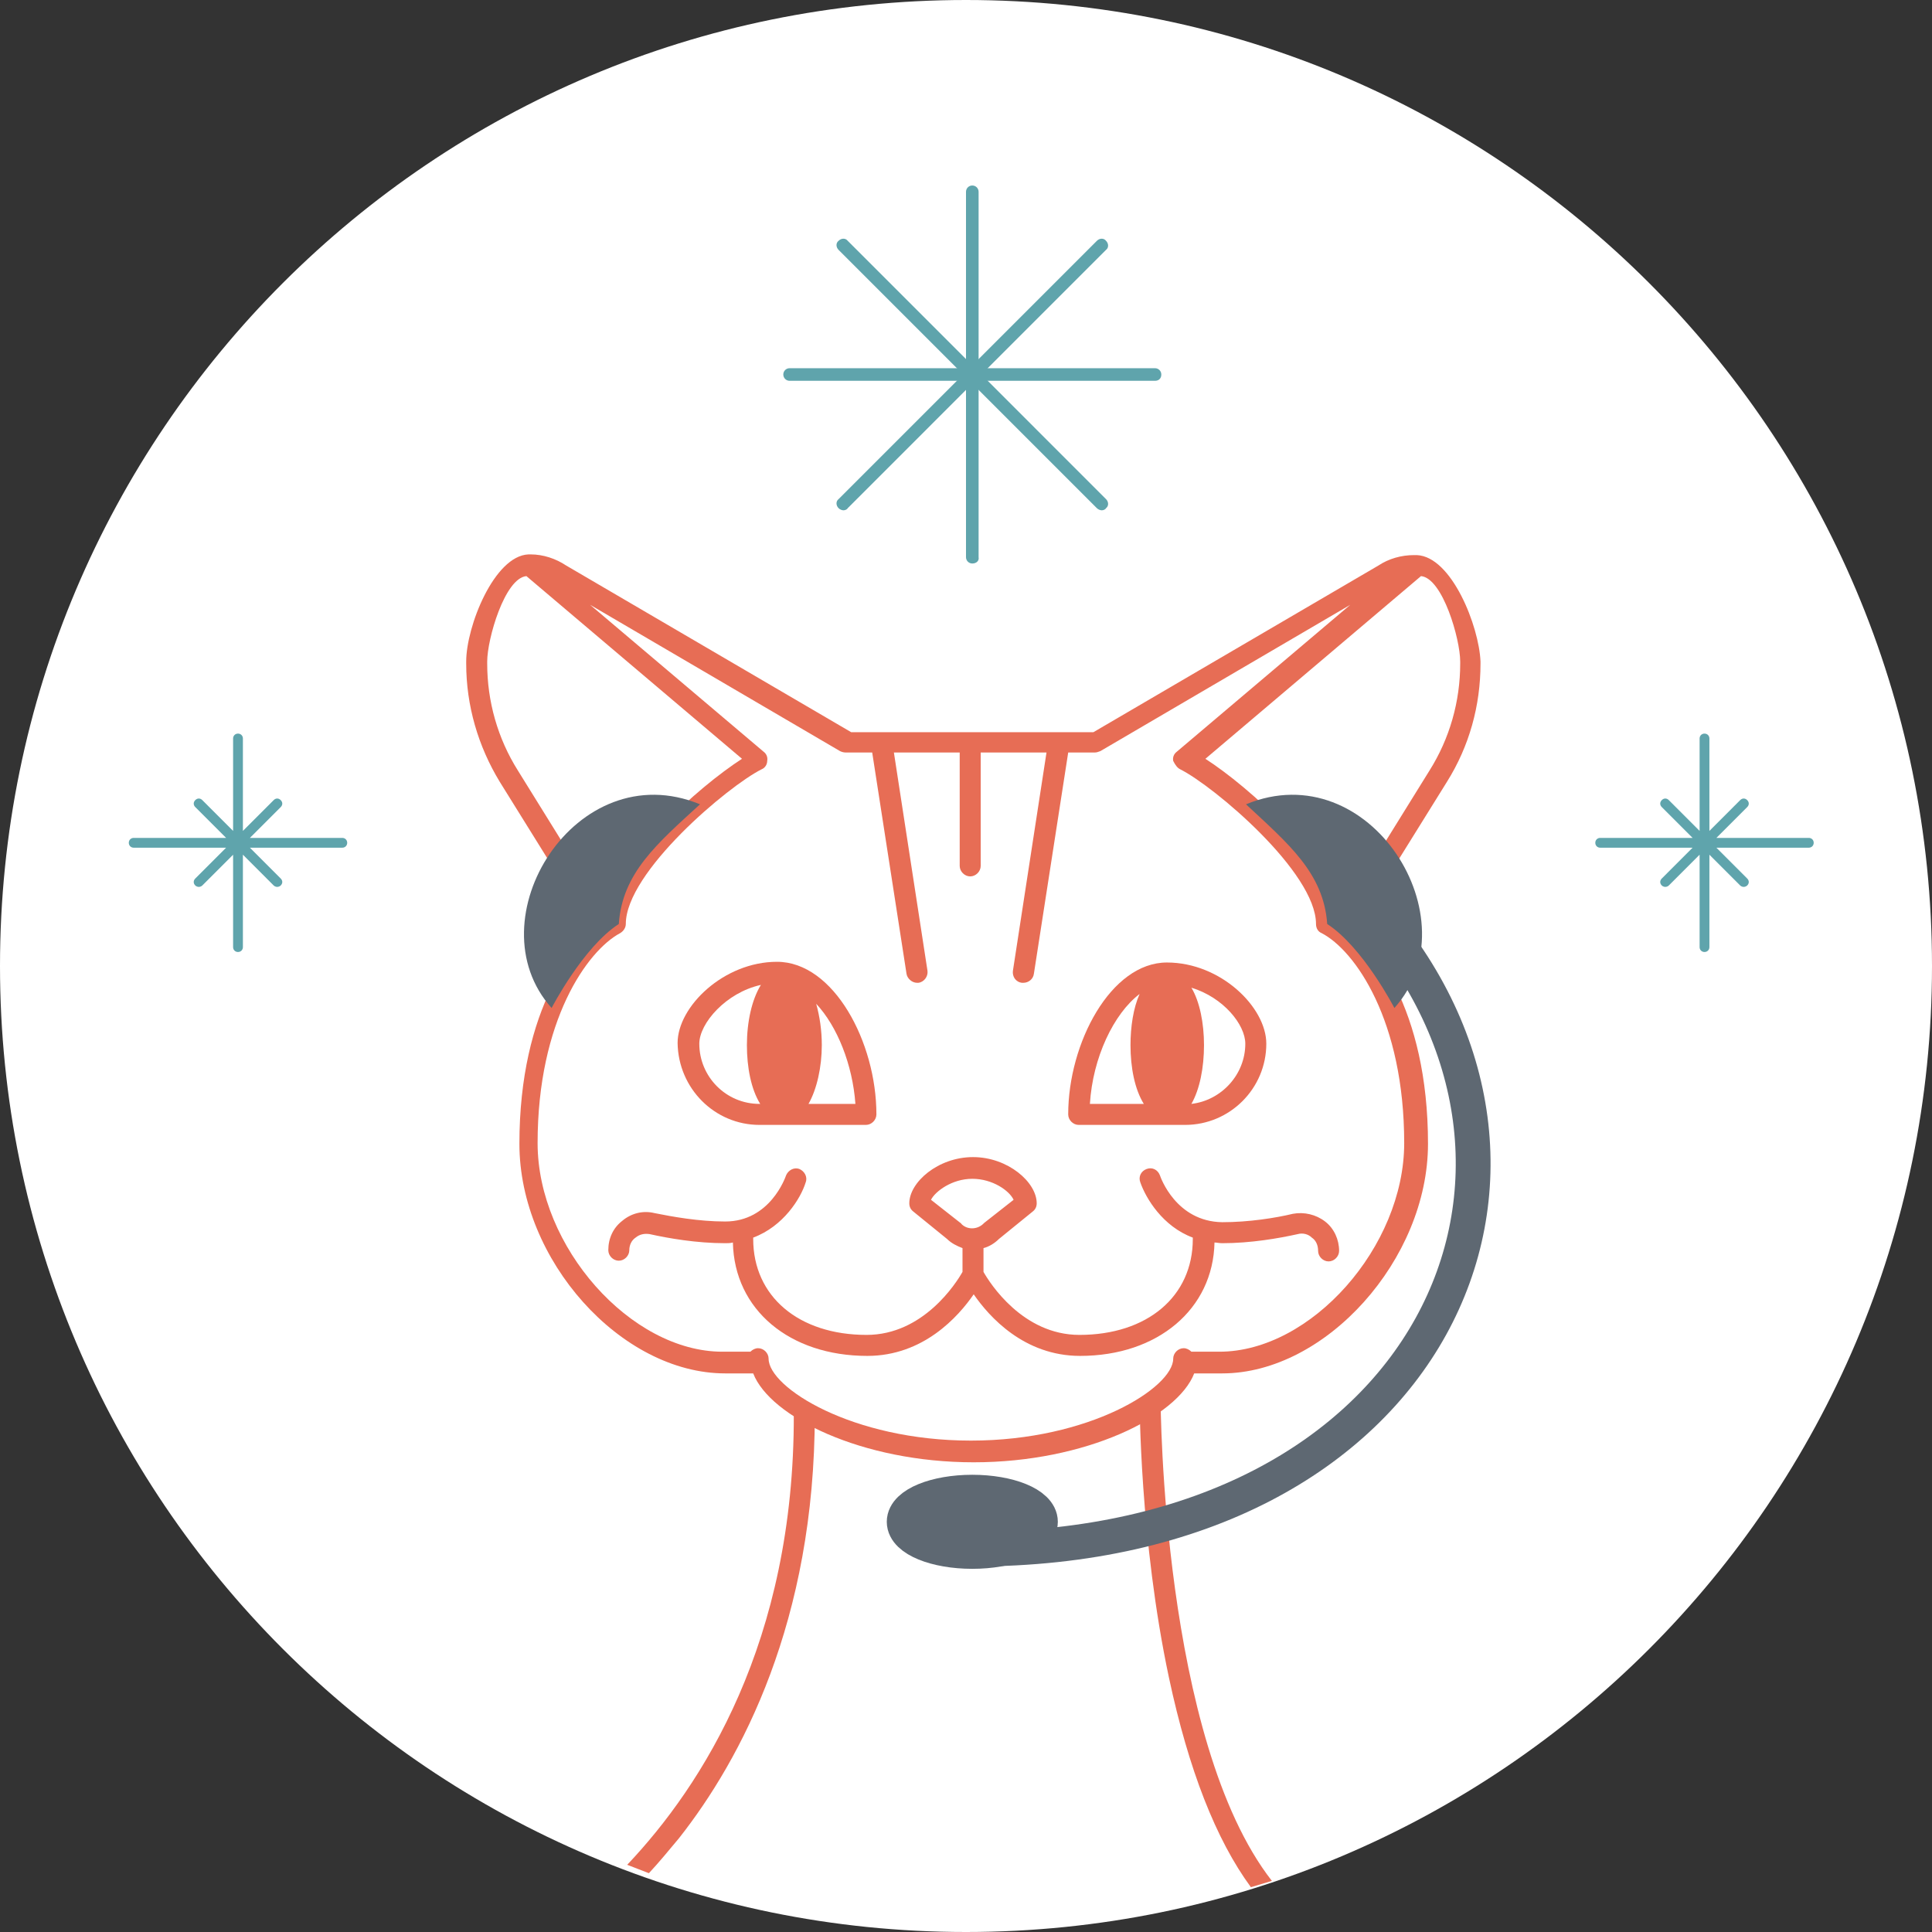 <?xml version="1.0"?>
<svg xmlns="http://www.w3.org/2000/svg" width="222" height="222" viewBox="0 0 222 222" fill="none">
<rect x="0" y="0" width="222" height="222" fill="#333333" stroke="none"/>
<g clip-path="url(#clip0)">
<path d="M111 222C172.304 222 222 172.304 222 111C222 49.696 172.304 0 111 0C49.697 0 0 49.696 0 111C0 172.304 49.697 222 111 222Z" fill="white"/>
<path d="M161.031 98.372L166.42 89.765C168.994 85.663 170.281 80.998 170.281 76.172V75.93C170.281 71.909 167.063 63.785 163.122 63.624C163.042 63.624 163.042 63.624 162.961 63.624C162.881 63.624 162.881 63.624 162.8 63.624C161.352 63.624 159.905 64.026 158.698 64.83L125.961 83.974H98.131L65.474 64.83C64.268 64.026 62.82 63.544 61.372 63.544H61.292C61.211 63.544 61.131 63.544 61.131 63.544C57.029 63.785 53.892 71.909 53.892 75.85V76.091C53.892 80.917 55.259 85.583 57.752 89.685L63.222 98.372C60.005 103.359 59.361 109.954 62.981 114.861C61.211 118.963 60.005 124.352 60.005 131.27C60.005 144.622 71.668 157.652 83.653 157.652H86.87C87.513 159.341 89.203 161.111 91.696 162.639C91.615 188.7 81.079 205.109 72.552 214.117C72.633 214.117 72.633 214.278 72.552 214.359C84.779 219.024 97.97 221.517 111.885 221.517C124.031 221.517 135.694 219.587 146.633 215.967C139.233 206.476 136.096 189.102 134.809 176.393C150.333 171.97 162.076 162.72 167.868 149.93C173.82 136.739 172.211 121.939 163.846 109.311C164.168 105.53 163.122 101.589 161.031 98.372ZM164.329 148.804C159.02 160.548 148.242 169.074 133.924 173.337C133.522 168.189 133.361 164.087 133.281 162.076C135.131 160.709 136.418 159.261 136.981 157.813H140.198C152.102 157.813 163.846 144.702 163.846 131.43C163.846 124.593 162.559 119.204 160.87 115.102C161.272 114.539 161.594 113.976 161.916 113.413C168.511 124.674 169.476 137.383 164.329 148.804Z" fill="white"/>
<path d="M133.361 160.789H130.948C130.948 160.95 130.948 176.956 134.327 192.802C136.579 203.339 139.716 211.383 143.737 216.852C144.542 216.611 145.346 216.37 146.15 216.128C133.522 199.961 133.361 161.272 133.361 160.789Z" fill="#E76D55"/>
<path d="M72.07 214.278C72.874 214.6 73.759 214.922 74.563 215.243C75.689 214.037 76.816 212.669 78.022 211.222C85.181 202.133 93.626 186.287 93.626 162.478H91.213C91.294 188.7 80.676 205.189 72.07 214.278Z" fill="#E76D55"/>
<path d="M111.724 64.75C111.322 64.75 111 64.428 111 64.026V22.039C111 21.637 111.322 21.315 111.724 21.315C112.127 21.315 112.448 21.637 112.448 22.039V64.026C112.529 64.428 112.207 64.75 111.724 64.75Z" fill="#5FA4AC"/>
<path d="M132.718 43.757H90.731C90.329 43.757 90.007 43.435 90.007 43.033C90.007 42.63 90.329 42.309 90.731 42.309H132.718C133.12 42.309 133.442 42.63 133.442 43.033C133.442 43.435 133.2 43.757 132.718 43.757Z" fill="#5FA4AC"/>
<path d="M96.924 58.637C96.763 58.637 96.522 58.556 96.361 58.396C96.039 58.074 96.039 57.591 96.361 57.35L126.041 27.669C126.363 27.348 126.846 27.348 127.087 27.669C127.409 27.991 127.409 28.474 127.087 28.715L97.407 58.396C97.326 58.556 97.085 58.637 96.924 58.637Z" fill="#5FA4AC"/>
<path d="M126.604 58.637C126.444 58.637 126.202 58.556 126.041 58.396L96.361 28.715C96.039 28.393 96.039 27.911 96.361 27.669C96.683 27.348 97.165 27.348 97.407 27.669L127.087 57.35C127.409 57.672 127.409 58.154 127.087 58.396C127.007 58.556 126.765 58.637 126.604 58.637Z" fill="#5FA4AC"/>
<path d="M162.8 63.785C162.72 63.785 162.72 63.785 162.639 63.785C162.559 63.785 162.559 63.785 162.479 63.785C161.031 63.785 159.583 64.187 158.376 64.991L125.639 84.135H97.809L65.072 64.991C63.865 64.187 62.418 63.704 60.97 63.704H60.889C60.809 63.704 60.728 63.704 60.728 63.704C56.787 63.865 53.57 71.989 53.57 76.011V76.252C53.57 81.078 54.937 85.743 57.431 89.846L63.383 99.417C61.855 101.187 61.211 103.68 61.774 106.013C61.935 106.576 62.418 106.898 62.981 106.898C63.061 106.898 63.142 106.898 63.302 106.898C63.946 106.737 64.348 106.093 64.187 105.45C63.785 103.761 64.268 101.991 65.474 100.785L65.796 100.463C66.198 100.061 66.278 99.417 65.957 98.935L59.522 88.559C57.189 84.859 55.983 80.596 55.983 76.252V76.011C55.983 73.437 57.994 66.439 60.487 66.198L85.261 87.191C80.274 90.409 70.542 98.935 69.898 105.53C66.037 107.943 59.683 115.907 59.683 131.43C59.683 144.783 71.346 157.813 83.331 157.813H86.548C88.478 162.8 99.016 168.028 111.885 168.028C124.755 168.028 135.292 162.8 137.222 157.813H140.439C152.344 157.813 164.087 144.702 164.087 131.43C164.087 115.907 157.733 107.943 153.872 105.53C153.148 98.935 143.496 90.409 138.509 87.191L163.283 66.198C165.776 66.439 167.787 73.437 167.787 76.011V76.252C167.787 80.596 166.581 84.859 164.248 88.559L157.813 98.935C157.492 99.417 157.572 100.061 157.974 100.463L158.296 100.785C159.502 101.991 159.985 103.761 159.583 105.45C159.422 106.093 159.824 106.737 160.468 106.898C161.111 107.059 161.755 106.657 161.915 106.013C162.479 103.68 161.915 101.267 160.307 99.417L166.259 89.846C168.833 85.743 170.12 81.078 170.12 76.252V76.011C169.959 71.989 166.822 63.946 162.8 63.785ZM135.613 88.398C139.474 90.328 151.218 100.222 151.218 106.174C151.218 106.657 151.459 107.059 151.861 107.22C155.722 109.23 161.352 117.274 161.352 131.35C161.352 143.254 150.655 155.32 140.118 155.32H136.9C136.659 155.078 136.337 154.917 136.015 154.917C135.372 154.917 134.809 155.48 134.809 156.124C134.809 159.422 125.237 165.535 111.563 165.535C97.889 165.535 88.318 159.422 88.318 156.124C88.318 155.48 87.755 154.917 87.111 154.917C86.789 154.917 86.468 155.078 86.226 155.32H83.009C72.472 155.32 61.774 143.254 61.774 131.35C61.774 117.274 67.485 109.23 71.266 107.22C71.668 106.978 71.909 106.576 71.909 106.174C71.909 100.222 83.652 90.328 87.513 88.398C87.915 88.237 88.157 87.835 88.157 87.433C88.237 87.03 88.076 86.628 87.755 86.387L67.807 69.496L96.522 86.306C96.683 86.387 96.924 86.467 97.165 86.467H100.222L104.163 111.885C104.244 112.448 104.807 112.93 105.37 112.93C105.45 112.93 105.531 112.93 105.531 112.93C106.174 112.85 106.657 112.207 106.576 111.563L102.715 86.467H110.276V99.498C110.276 100.141 110.839 100.704 111.483 100.704C112.126 100.704 112.689 100.141 112.689 99.498V86.467H120.25L116.389 111.563C116.309 112.207 116.711 112.85 117.435 112.93C117.515 112.93 117.596 112.93 117.596 112.93C118.159 112.93 118.722 112.528 118.802 111.885L122.744 86.467H125.8C126.042 86.467 126.202 86.387 126.444 86.306L155.159 69.496L135.211 86.387C134.889 86.628 134.729 87.03 134.809 87.433C135.05 87.915 135.292 88.237 135.613 88.398Z" fill="#E76D55"/>
<path d="M122.744 128.052C122.744 128.696 123.307 129.259 123.95 129.259H136.176C141.324 129.259 145.507 125.076 145.507 119.928C145.507 115.746 140.278 110.598 134.085 110.598C127.65 110.598 122.744 119.848 122.744 128.052ZM130.948 114.217C130.224 115.826 129.902 117.998 129.902 120.089C129.902 122.663 130.385 125.156 131.431 126.846H125.237C125.559 121.537 127.972 116.47 130.948 114.217ZM143.094 119.928C143.094 123.467 140.359 126.443 136.9 126.846C137.865 125.156 138.348 122.663 138.348 120.089C138.348 117.596 137.865 115.102 136.9 113.493C140.6 114.62 143.094 117.756 143.094 119.928Z" fill="#E76D55"/>
<path d="M87.272 129.259H99.498C100.142 129.259 100.705 128.696 100.705 128.052C100.705 119.767 95.798 110.517 89.283 110.517C83.17 110.517 77.861 115.665 77.861 119.848C77.942 125.076 82.124 129.259 87.272 129.259ZM98.292 126.846H92.903C93.868 125.156 94.431 122.583 94.431 120.089C94.431 118.4 94.19 116.791 93.787 115.343C96.201 117.917 97.97 122.341 98.292 126.846ZM87.433 113.172C86.387 114.861 85.824 117.435 85.824 120.089C85.824 122.663 86.307 125.156 87.353 126.846H87.272C83.411 126.846 80.355 123.709 80.355 119.928C80.355 117.596 83.411 114.056 87.433 113.172Z" fill="#E76D55"/>
<path d="M133.281 135.05C133.039 134.407 132.396 134.085 131.752 134.326C131.109 134.567 130.787 135.211 131.028 135.854C131.672 137.704 133.602 140.922 137.061 142.209C137.061 142.289 137.061 142.289 137.061 142.37C137.061 148.965 131.833 153.389 124.031 153.389C117.515 153.389 113.735 147.437 113.011 146.15V143.415C113.654 143.254 114.298 142.852 114.781 142.37L118.641 139.233C118.963 138.991 119.124 138.67 119.124 138.267C119.124 135.854 115.826 132.959 111.804 132.959C107.783 132.959 104.485 135.854 104.485 138.267C104.485 138.67 104.646 138.991 104.968 139.233L108.828 142.37C109.311 142.852 109.954 143.174 110.598 143.415V146.15C109.874 147.437 106.094 153.389 99.578 153.389C91.776 153.389 86.548 148.965 86.548 142.37C86.548 142.289 86.548 142.289 86.548 142.209C90.007 140.922 92.017 137.704 92.581 135.854C92.822 135.211 92.42 134.567 91.857 134.326C91.213 134.085 90.57 134.487 90.328 135.05C90.248 135.291 88.478 140.359 83.331 140.359C80.274 140.359 77.218 139.796 75.207 139.394C73.92 139.072 72.552 139.394 71.507 140.278C70.461 141.083 69.898 142.289 69.898 143.657C69.898 144.3 70.461 144.863 71.105 144.863C71.748 144.863 72.311 144.3 72.311 143.657C72.311 143.094 72.552 142.53 73.035 142.209C73.517 141.807 74.081 141.726 74.644 141.807C76.815 142.289 80.033 142.852 83.331 142.852C83.652 142.852 83.894 142.852 84.215 142.772C84.376 150.494 90.731 155.802 99.659 155.802C106.094 155.802 110.115 151.298 111.885 148.724C113.654 151.298 117.676 155.802 124.111 155.802C133.039 155.802 139.394 150.413 139.554 142.772C139.796 142.772 140.118 142.852 140.439 142.852C143.737 142.852 146.954 142.289 149.126 141.807C149.689 141.646 150.333 141.807 150.735 142.209C151.218 142.53 151.459 143.094 151.459 143.737C151.459 144.38 152.022 144.944 152.665 144.944C153.309 144.944 153.872 144.38 153.872 143.737C153.872 142.45 153.309 141.163 152.263 140.359C151.218 139.554 149.85 139.233 148.563 139.474C146.552 139.957 143.496 140.439 140.439 140.439C135.131 140.359 133.361 135.291 133.281 135.05ZM110.357 140.52L106.978 137.865C107.461 136.9 109.391 135.452 111.724 135.452C114.057 135.452 115.987 136.82 116.47 137.865L113.091 140.52L113.011 140.6C112.287 141.324 111.081 141.324 110.437 140.6C110.437 140.52 110.357 140.52 110.357 140.52Z" fill="#E76D55"/>
<path d="M111.724 177.922C115.855 177.922 119.205 176.553 119.205 174.865C119.205 173.177 115.855 171.809 111.724 171.809C107.593 171.809 104.244 173.177 104.244 174.865C104.244 176.553 107.593 177.922 111.724 177.922Z" fill="#5E6872" stroke="#5E6872" stroke-width="4.694" stroke-miterlimit="10" stroke-linecap="round" stroke-linejoin="round"/>
<path d="M157.492 104.565C183.874 134.246 164.811 178.002 111.805 178.002" stroke="#5E6872" stroke-width="4" stroke-miterlimit="10" stroke-linecap="round" stroke-linejoin="round"/>
<path d="M80.435 92.42C66.198 86.548 54.294 105.691 63.383 115.826C63.383 115.826 67.002 108.828 71.105 106.174C71.507 100.302 75.528 96.924 80.435 92.42Z" fill="#5E6872"/>
<path d="M143.174 92.42C157.411 86.548 169.316 105.691 160.226 115.826C160.226 115.826 156.607 108.828 152.505 106.174C152.103 100.302 148 96.924 143.174 92.42Z" fill="#5E6872"/>
<path d="M207.844 96.28H197.226L200.765 92.741C201.007 92.5 201.007 92.178 200.765 91.937C200.524 91.696 200.202 91.696 199.961 91.937L196.422 95.476V84.859C196.422 84.537 196.181 84.296 195.859 84.296C195.537 84.296 195.296 84.537 195.296 84.859V95.476L191.757 91.937C191.515 91.696 191.194 91.696 190.952 91.937C190.711 92.178 190.711 92.5 190.952 92.741L194.491 96.28H183.874C183.552 96.28 183.311 96.522 183.311 96.844C183.311 97.165 183.552 97.406 183.874 97.406H194.491L190.952 100.946C190.711 101.187 190.711 101.509 190.952 101.75C191.033 101.83 191.194 101.911 191.355 101.911C191.515 101.911 191.676 101.83 191.757 101.75L195.296 98.211V108.828C195.296 109.15 195.537 109.391 195.859 109.391C196.181 109.391 196.422 109.15 196.422 108.828V98.211L199.961 101.75C200.041 101.83 200.202 101.911 200.363 101.911C200.524 101.911 200.685 101.83 200.765 101.75C201.007 101.509 201.007 101.187 200.765 100.946L197.226 97.406H207.844C208.165 97.406 208.407 97.165 208.407 96.844C208.407 96.522 208.165 96.28 207.844 96.28Z" fill="#5FA4AC"/>
<path d="M39.333 96.28H28.715L32.255 92.741C32.496 92.5 32.496 92.178 32.255 91.937C32.013 91.696 31.692 91.696 31.45 91.937L27.911 95.476V84.859C27.911 84.537 27.67 84.296 27.348 84.296C27.026 84.296 26.785 84.537 26.785 84.859V95.476L23.246 91.937C23.005 91.696 22.683 91.696 22.442 91.937C22.2 92.178 22.2 92.5 22.442 92.741L25.981 96.28H15.363C15.042 96.28 14.8 96.522 14.8 96.844C14.8 97.165 15.042 97.406 15.363 97.406H25.981L22.442 100.946C22.2 101.187 22.2 101.509 22.442 101.75C22.522 101.83 22.683 101.911 22.844 101.911C23.005 101.911 23.166 101.83 23.246 101.75L26.785 98.211V108.828C26.785 109.15 27.026 109.391 27.348 109.391C27.67 109.391 27.911 109.15 27.911 108.828V98.211L31.45 101.75C31.531 101.83 31.692 101.911 31.852 101.911C32.013 101.911 32.174 101.83 32.255 101.75C32.496 101.509 32.496 101.187 32.255 100.946L28.715 97.406H39.333C39.655 97.406 39.896 97.165 39.896 96.844C39.896 96.522 39.655 96.28 39.333 96.28Z" fill="#5FA4AC"/>
</g>
<defs>
<clipPath id="clip0">
<rect width="222" height="222" fill="white" transform="translate(0)"/>
</clipPath>
</defs>
</svg>

